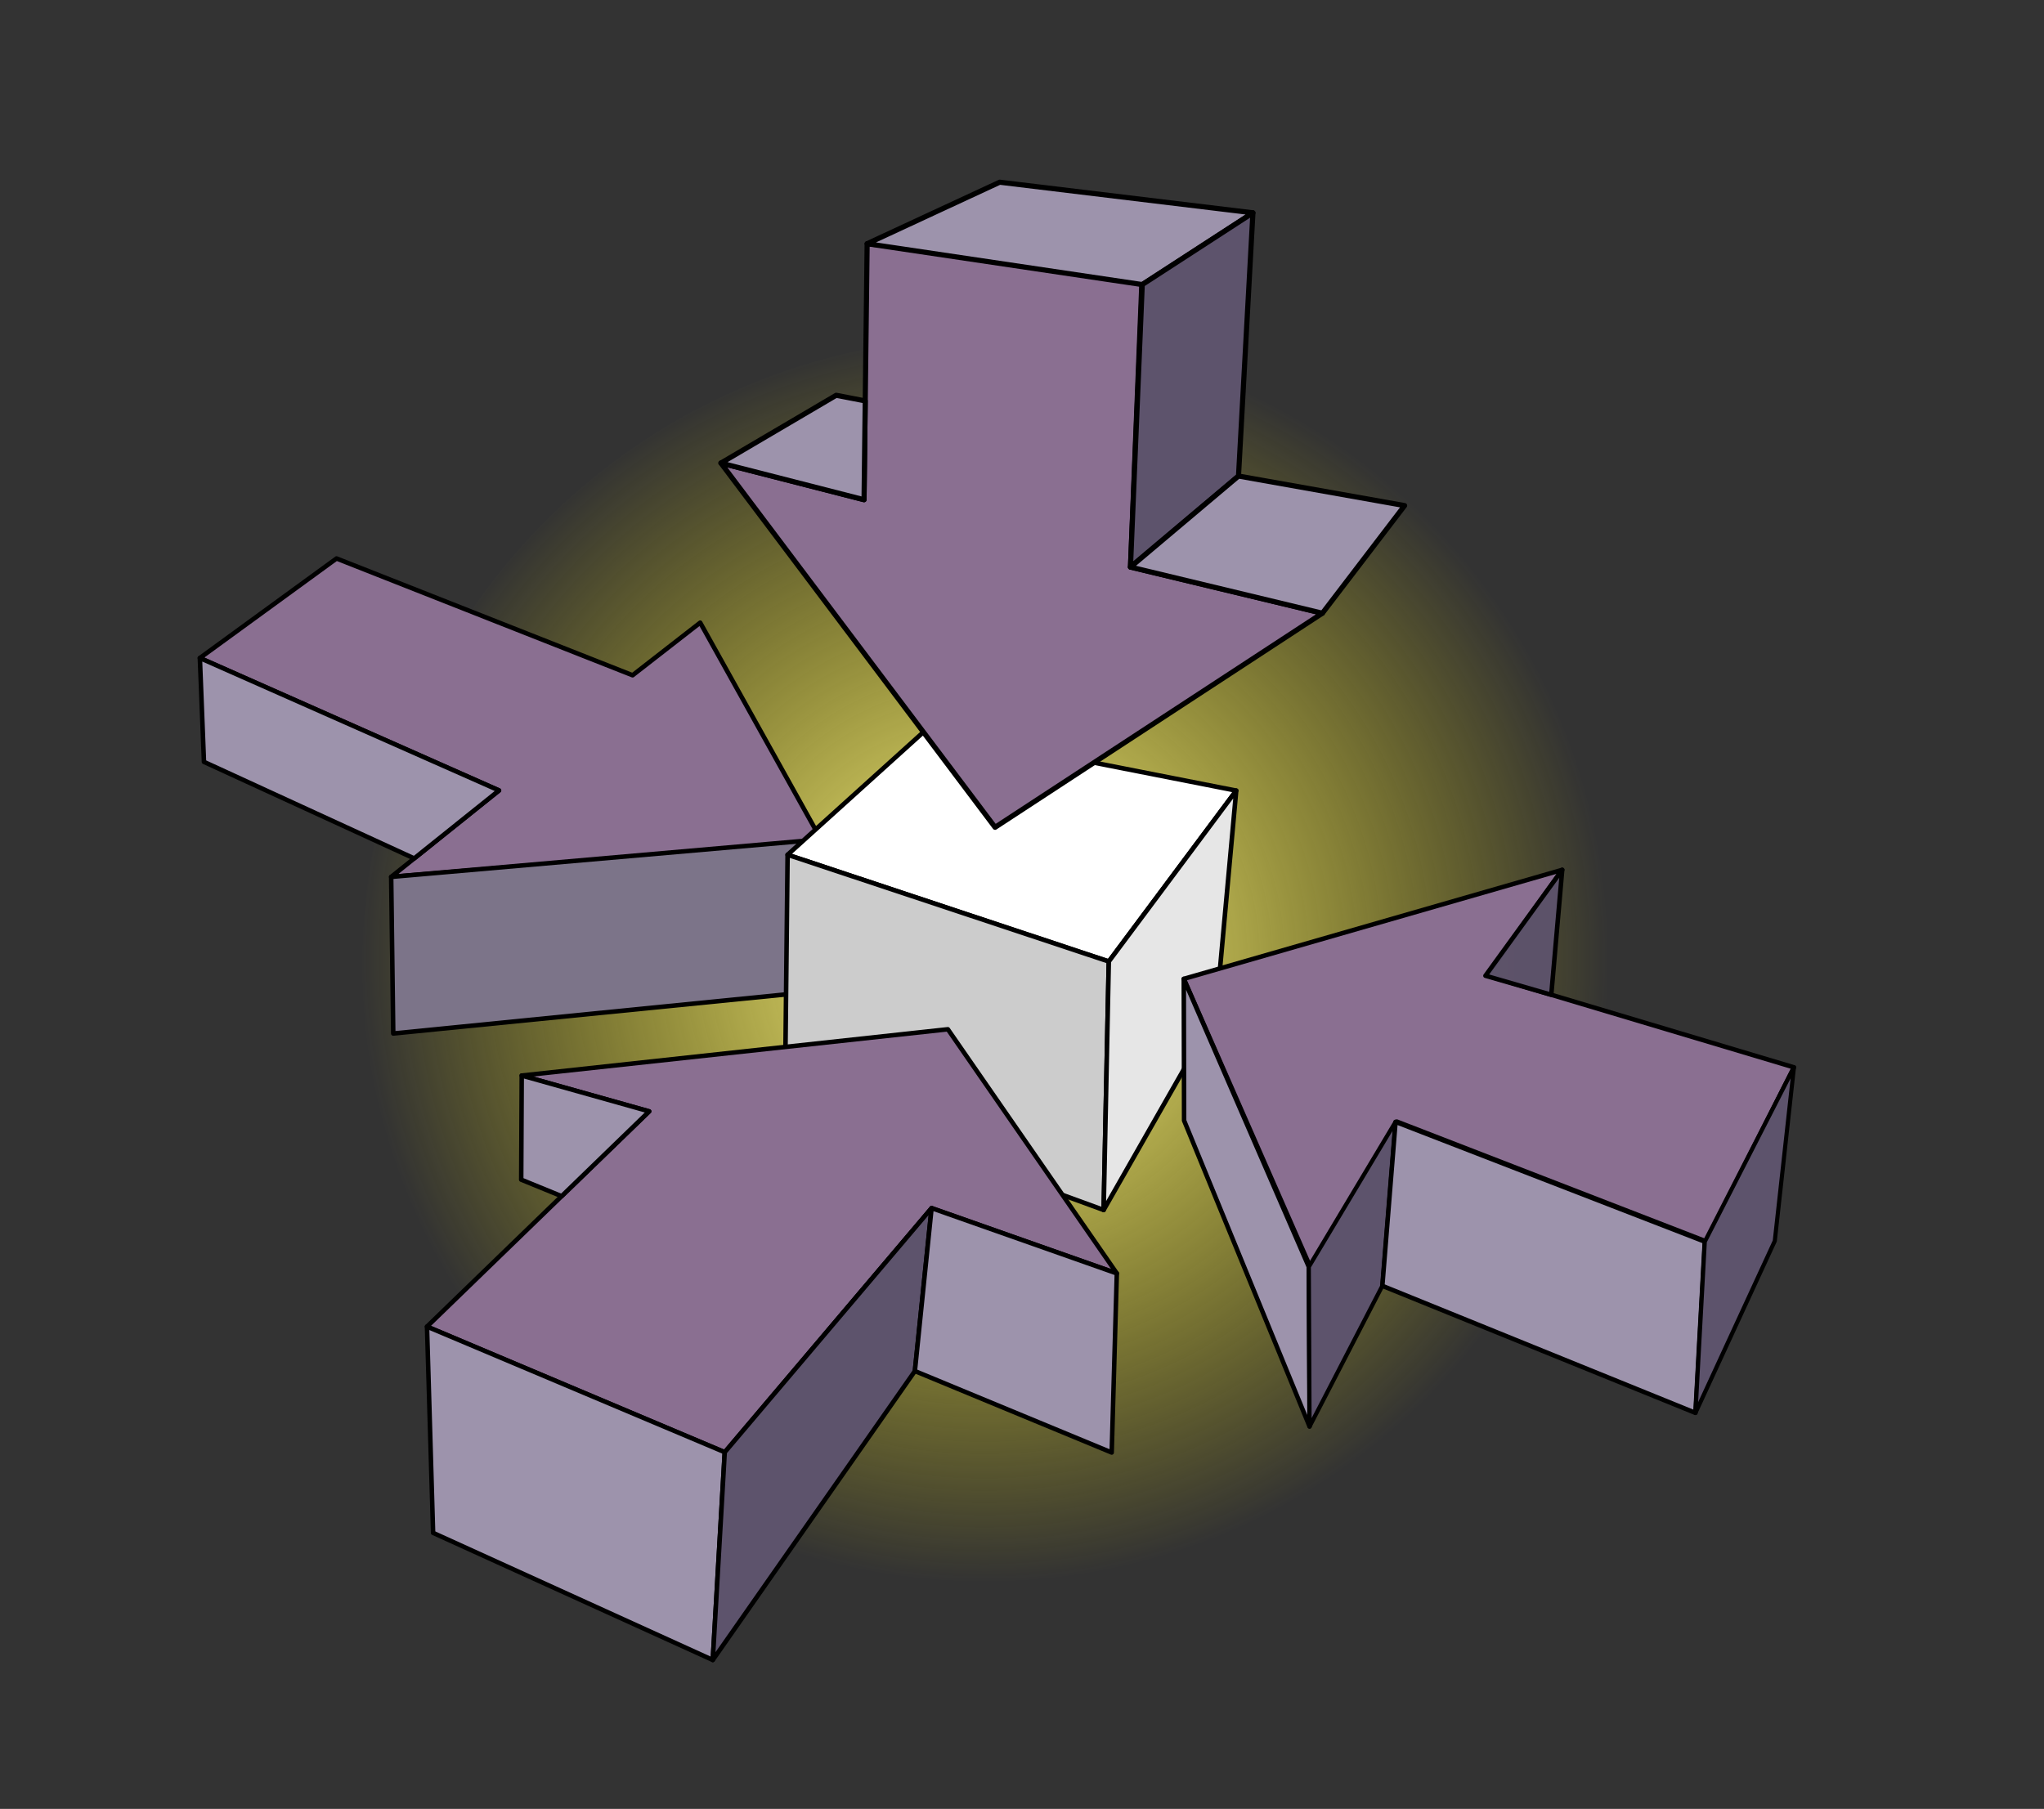 <?xml version="1.0" encoding="UTF-8" standalone="no"?>
<!-- Created with Inkscape (http://www.inkscape.org/) -->

<svg
   width="264.365mm"
   height="234.002mm"
   viewBox="0 0 264.365 234.002"
   version="1.1"
   id="svg10386"
   inkscape:version="1.2 (dc2aedaf03, 2022-05-15)"
   sodipodi:docname="4_fleches.svg"
   xmlns:inkscape="http://www.inkscape.org/namespaces/inkscape"
   xmlns:sodipodi="http://sodipodi.sourceforge.net/DTD/sodipodi-0.dtd"
   xmlns:xlink="http://www.w3.org/1999/xlink"
   xmlns="http://www.w3.org/2000/svg"
   xmlns:svg="http://www.w3.org/2000/svg">
  <rect x="0" y="0" width="264.365" height="234.002" fill="#333333" stroke="none"/>
  <sodipodi:namedview
     id="namedview10388"
     pagecolor="#ffffff"
     bordercolor="#000000"
     borderopacity="0.25"
     inkscape:showpageshadow="2"
     inkscape:pageopacity="0.0"
     inkscape:pagecheckerboard="0"
     inkscape:deskcolor="#d1d1d1"
     inkscape:document-units="mm"
     showgrid="false"
     inkscape:zoom="0.52314764"
     inkscape:cx="418.61988"
     inkscape:cy="561.0271"
     inkscape:window-width="1920"
     inkscape:window-height="1017"
     inkscape:window-x="-8"
     inkscape:window-y="-8"
     inkscape:window-maximized="1"
     inkscape:current-layer="layer1" />
  <defs
     id="defs10383">
    <radialGradient
       inkscape:collect="always"
       xlink:href="#linearGradient2590"
       id="radialGradient2592"
       cx="1440.705"
       cy="1533.031"
       fx="1440.705"
       fy="1533.031"
       r="832.461"
       gradientUnits="userSpaceOnUse"
       gradientTransform="matrix(0.097,0,0,0.097,-10.956,-24.438)" />
    <linearGradient
       inkscape:collect="always"
       id="linearGradient2590">
      <stop
         style="stop-color:#faf493;stop-opacity:1;"
         offset="0"
         id="stop2586" />
      <stop
         style="stop-color:#ffee00;stop-opacity:0;"
         offset="1"
         id="stop2588" />
    </linearGradient>
    <inkscape:path-effect
       effect="spiro"
       id="path-effect3905"
       is_visible="true"
       lpeversion="1" />
    <inkscape:path-effect
       effect="spiro"
       id="path-effect3909"
       is_visible="true"
       lpeversion="1" />
    <inkscape:path-effect
       effect="spiro"
       id="path-effect3814"
       is_visible="true"
       lpeversion="1" />
    <inkscape:path-effect
       effect="spiro"
       id="path-effect3818"
       is_visible="true"
       lpeversion="1" />
    <inkscape:path-effect
       effect="spiro"
       id="path-effect13849"
       is_visible="true"
       lpeversion="1" />
    <inkscape:path-effect
       effect="spiro"
       id="path-effect3822"
       is_visible="true"
       lpeversion="1" />
    <inkscape:path-effect
       effect="spiro"
       id="path-effect13853"
       is_visible="true"
       lpeversion="1" />
    <inkscape:path-effect
       effect="spiro"
       id="path-effect13857"
       is_visible="true"
       lpeversion="1" />
    <inkscape:path-effect
       effect="spiro"
       id="path-effect13861"
       is_visible="true"
       lpeversion="1" />
    <inkscape:path-effect
       effect="spiro"
       id="path-effect13865"
       is_visible="true"
       lpeversion="1" />
    <inkscape:path-effect
       effect="spiro"
       id="path-effect1102"
       is_visible="true"
       lpeversion="1" />
    <inkscape:path-effect
       effect="spiro"
       id="path-effect1106"
       is_visible="true"
       lpeversion="1" />
    <inkscape:path-effect
       effect="spiro"
       id="path-effect1110"
       is_visible="true"
       lpeversion="1" />
    <inkscape:path-effect
       effect="spiro"
       id="path-effect1134"
       is_visible="true"
       lpeversion="1" />
    <inkscape:path-effect
       effect="spiro"
       id="path-effect1138"
       is_visible="true"
       lpeversion="1" />
    <inkscape:path-effect
       effect="spiro"
       id="path-effect3573"
       is_visible="true"
       lpeversion="1" />
    <inkscape:path-effect
       effect="spiro"
       id="path-effect3585"
       is_visible="true"
       lpeversion="1" />
    <inkscape:path-effect
       effect="spiro"
       id="path-effect3589"
       is_visible="true"
       lpeversion="1" />
    <inkscape:path-effect
       effect="spiro"
       id="path-effect3593"
       is_visible="true"
       lpeversion="1" />
    <inkscape:path-effect
       effect="spiro"
       id="path-effect3597"
       is_visible="true"
       lpeversion="1" />
    <inkscape:path-effect
       effect="spiro"
       id="path-effect3601"
       is_visible="true"
       lpeversion="1" />
    <inkscape:path-effect
       effect="spiro"
       id="path-effect1192"
       is_visible="true"
       lpeversion="1" />
  </defs>
  <g
     inkscape:label="Calque 1"
     inkscape:groupmode="layer"
     id="layer1"
     transform="translate(-1.463,-0.293)">
    <circle
       style="fill:url(#radialGradient2592);fill-opacity:1;stroke:none;stroke-width:0.973;stroke-linecap:round;stroke-linejoin:round;stroke-miterlimit:43.3;stop-color:#000000"
       id="path2561"
       cx="129.46"
       cy="124.978"
       r="81.135" />
    <path
       style="fill:#8a6f91;fill-opacity:1;stroke:#000000;stroke-width:0.585;stroke-linecap:round;stroke-linejoin:round;stroke-miterlimit:43.3;stroke-dasharray:none;stop-color:#000000"
       d="M 107.774,109.118 92.024,80.841 83.28,87.646 44.99,72.54 27.314,85.415 66.006,102.547 52.057,113.728 Z"
       id="path3903"
       inkscape:path-effect="#path-effect3905"
       inkscape:original-d="m 107.77439,109.11762 c -1.54927,-7.9164 -12.255896,-22.346965 -15.750514,-28.276196 -2.829272,1.86594 -6.936886,5.041486 -8.743424,6.804259 -10.073746,-8.951012 -28.661685,-5.88711 -38.29008,-15.105502 -6.520173,5.538115 -10.823443,8.120359 -17.67621,12.874327 11.295316,8.288524 30.155501,5.910432 38.691445,17.132522 -3.758905,2.32502 -11.668206,8.84577 -13.948908,11.18056 15.143187,2.35861 40.954367,-7.57084 55.717691,-4.60997 z"
       sodipodi:nodetypes="cccccccc" />
    <path
       style="fill:#7c7489;fill-opacity:1;stroke:#000000;stroke-width:0.585;stroke-linecap:round;stroke-linejoin:round;stroke-miterlimit:43.3;stroke-dasharray:none;stop-color:#000000"
       d="m 52.057,113.728 0.267,20.261 55.489,-5.527 0.023,-19.602 -55.78,4.869 z"
       id="path3907"
       inkscape:path-effect="#path-effect3909"
       inkscape:original-d="m 52.056699,113.72759 c 0.144706,8.18033 -0.238764,12.45942 0.267433,20.26105 13.089783,-0.34483 47.601372,-11.12358 55.488798,-5.52748 8.96501,2.6571 -1.60991,-30.613776 0.0234,-19.60222 -16.914852,-0.83917 -38.847005,6.40539 -55.779864,4.86865 z"
       sodipodi:nodetypes="ccccc" />
    <path
       style="fill:#ffffff;fill-opacity:1;stroke:#000000;stroke-width:0.588;stroke-linecap:round;stroke-linejoin:round;stroke-miterlimit:43.3;stroke-dasharray:none;stop-color:#000000"
       d="m 103.329,110.866 17.915,-16.184 40.109,7.887 -16.481,22.105 z"
       id="path3812"
       inkscape:path-effect="#path-effect3814"
       inkscape:original-d="m 103.32874,110.86585 c 6.40579,-4.7831 11.61677,-11.70385 17.9148,-16.184301 12.88658,4.117792 27.44235,3.881963 40.10911,7.887301 -6.22738,6.77321 -10.77163,15.04009 -16.48072,22.10486 -13.86101,-3.63905 -28.55312,-7.33825 -41.54319,-13.80786 z"
       sodipodi:nodetypes="ccccc" />
    <path
       style="fill:#cccccc;fill-opacity:1;stroke:#000000;stroke-width:0.588;stroke-linecap:round;stroke-linejoin:round;stroke-miterlimit:43.3;stroke-dasharray:none;stop-color:#000000"
       d="m 103.329,110.866 -0.339,30.898 41.216,15.052 0.665,-32.141 z"
       id="path3816"
       inkscape:path-effect="#path-effect3818"
       inkscape:original-d="m 103.32874,110.86585 c 0.43396,3.2829 0.78723,41.26075 -0.33853,30.89764 6.79594,-1.05525 43.35075,13.57475 41.21648,15.05168 0.74622,-7.50721 0.31707,-26.3966 0.66524,-32.14146 -12.32387,-8.14109 -28.68426,-7.56769 -41.54319,-13.80786 z"
       sodipodi:nodetypes="ccccc" />
    <path
       style="fill:#8a6f91;fill-opacity:1;stroke:#000000;stroke-width:0.663;stroke-linecap:round;stroke-linejoin:round;stroke-miterlimit:43.3;stop-color:#000000"
       d="M 172.496,79.62 147.676,73.651 149.201,35.506 113.616,31.819 113.216,64.936 94.705,60.195 130.163,107.315 Z"
       id="path13847"
       inkscape:path-effect="#path-effect13849"
       inkscape:original-d="m 172.49617,79.620424 c -7.84696,-2.458652 -16.94633,-2.78037 -24.82017,-5.969619 0.10625,-12.243677 1.58797,-25.889219 1.52518,-38.144414 -10.75579,-3.009743 -24.07989,-1.568922 -35.58567,-3.686949 0.0998,12.055567 0.49155,21.080753 -0.39999,33.116486 -7.29307,-1.626122 -11.3289,-3.236593 -18.510542,-4.740964 10.396012,15.334552 26.684192,30.481996 35.458022,47.120446 16.35945,-7.391869 27.56276,-17.503675 42.33317,-27.694986 z"
       sodipodi:nodetypes="cccccccc" />
    <path
       style="fill:#e6e6e6;fill-opacity:1;stroke:#000000;stroke-width:0.588;stroke-linecap:round;stroke-linejoin:round;stroke-miterlimit:43.3;stroke-dasharray:none;stop-color:#000000"
       d="m 144.872,124.674 16.481,-22.105 -2.618,28.763 -14.528,25.484 z"
       id="path3820"
       inkscape:path-effect="#path-effect3822"
       inkscape:original-d="m 144.87193,124.67371 c 4.54858,-7.11614 10.82187,-16.92538 16.48072,-22.10486 -0.69335,7.16824 -4.6137,21.83509 -2.61777,28.76269 -5.40648,7.23301 -12.66668,17.98172 -14.52819,25.48363 0.64582,-7.96487 1.16252,-24.1497 0.66524,-32.14146 z"
       sodipodi:nodetypes="ccccc" />
    <path
       style="fill:#9d93ac;stroke:#000000;stroke-width:0.663;stroke-linecap:round;stroke-linejoin:round;stroke-miterlimit:43.3;stop-color:#000000"
       d="m 113.616,31.819 17.146,-7.956 32.751,3.959 -14.311,9.284 z"
       id="path13851"
       inkscape:path-effect="#path-effect13853"
       inkscape:original-d="m 113.61551,31.819442 c 4.49422,-3.133264 12.39395,-6.755663 17.14636,-7.956253 11.52669,0.857373 21.35199,2.18746 32.75061,3.959372 -3.77882,3.862483 -11.54075,8.249284 -14.3113,9.284356 -11.59602,-1.723476 -24.42497,-1.185013 -35.58567,-5.287475 z"
       sodipodi:nodetypes="ccccc" />
    <path
       style="fill:#5d536c;stroke:#000000;stroke-width:0.663;stroke-linecap:round;stroke-linejoin:round;stroke-miterlimit:43.3;stop-color:#000000"
       d="m 163.512,27.823 -1.865,34.052 -13.972,11.776 1.525,-36.544 z"
       id="path13855"
       inkscape:path-effect="#path-effect13857"
       inkscape:original-d="m 163.51248,27.822561 c -0.50175,11.372799 -1.86478,22.618214 -1.86478,34.05247 -4.85839,3.612131 -10.25176,7.881507 -13.9717,11.775774 1.51489,-11.304956 -1.22484,-27.560431 1.52518,-36.543888 5.47404,-2.828806 8.85745,-7.517363 14.3113,-9.284356 z"
       sodipodi:nodetypes="ccccc" />
    <path
       style="fill:#9d93ac;fill-opacity:1;stroke:#000000;stroke-width:0.663;stroke-linecap:round;stroke-linejoin:round;stroke-miterlimit:43.3;stop-color:#000000"
       d="M 172.496,79.62 183.132,65.696 161.648,61.875 147.676,73.651 Z"
       id="path13859"
       inkscape:path-effect="#path-effect13861"
       inkscape:original-d="m 172.49617,79.620424 c 1.35918,-3.974827 7.08278,-9.296303 10.63623,-13.924637 -7.46359,-1.567867 -14.49911,-2.701224 -21.4847,-3.820756 -4.61571,3.42844 -11.10597,9.157418 -13.9717,11.775774 8.26478,1.864455 16.95234,2.738822 24.82017,5.969619 z"
       sodipodi:nodetypes="ccccc" />
    <path
       style="fill:#9d93ac;fill-opacity:1;stroke:#000000;stroke-width:0.663;stroke-linecap:round;stroke-linejoin:round;stroke-miterlimit:43.3;stop-color:#000000"
       d="m 94.705,60.195 14.909,-8.768 3.755,0.727 -0.154,12.782 -18.511,-4.741 z"
       id="path13863"
       inkscape:path-effect="#path-effect13865"
       inkscape:original-d="m 94.704978,60.194964 c 5.062287,-2.594943 14.909452,-8.767999 14.909452,-8.767999 0,0 2.86227,0.933104 3.75547,0.726519 0.14255,4.244318 0.005,8.61645 -0.15436,12.782444 L 94.704996,60.194964 Z"
       sodipodi:nodetypes="cccccc" />
    <path
       style="fill:#8a6f91;fill-opacity:1;stroke:#000000;stroke-width:0.583;stroke-linecap:round;stroke-linejoin:round;stroke-miterlimit:43.3;stroke-dasharray:none;stop-color:#000000"
       d="m 56.691,171.904 28.736,-27.842 -16.486,-4.634 55.115,-5.987 21.855,31.582 -23.96,-8.446 -26.753,31.577 z"
       id="path1100"
       inkscape:path-effect="#path-effect1102"
       inkscape:original-d="m 56.691471,171.90432 c 10.656887,-8.71766 17.934254,-20.85256 28.735518,-27.84192 -5.094036,-1.72235 -12.514474,-3.53939 -16.485545,-4.63408 16.278477,-2.98515 99.776066,-15.59502 55.115396,-5.98736 9.04374,8.87954 11.024,25.34738 21.85464,31.58211 -8.15386,-2.09206 -16.31012,-5.29714 -23.96009,-8.446 C 111.3061,167.71782 103.72862,177.2033 95.198689,188.1539 81.541414,180.09698 71.945625,176.81627 56.691471,171.90432 Z"
       sodipodi:nodetypes="cccccccc" />
    <path
       style="fill:#9d93ac;stroke:#000000;stroke-width:0.583;stroke-linecap:round;stroke-linejoin:round;stroke-miterlimit:43.3;stroke-dasharray:none;stop-color:#000000"
       d="m 56.691,171.904 0.789,26.683 36.17,16.444 1.548,-26.878 z"
       id="path1104"
       inkscape:path-effect="#path-effect1106"
       inkscape:original-d="m 56.691471,171.90432 c 1.532309,8.62232 0.554328,18.02508 0.788977,26.68337 13.192736,8.34081 24.379447,10.91196 36.170283,16.44439 -0.379134,-9.7856 2.091179,-19.16487 1.547958,-26.87818 -12.650014,-8.93542 -24.349308,-9.36904 -38.507218,-16.24958 z"
       sodipodi:nodetypes="ccccc" />
    <path
       style="fill:#5d536c;fill-opacity:1;stroke:#000000;stroke-width:0.583;stroke-linecap:round;stroke-linejoin:round;stroke-miterlimit:43.3;stroke-dasharray:none;stop-color:#000000"
       d="m 95.199,188.154 26.753,-31.577 -2.159,21.078 -26.141,37.377 z"
       id="path1108"
       inkscape:path-effect="#path-effect1110"
       inkscape:original-d="m 95.198689,188.1539 c 9.970841,-11.5689 16.569591,-23.08759 26.752701,-31.57683 -0.36913,6.87681 -1.60246,14.60415 -2.15934,21.07761 -7.42737,16.14588 -17.29147,23.25824 -26.141319,37.3774 z"
       sodipodi:nodetypes="ccccc" />
    <path
       style="fill:#9d93ac;stroke:#000000;stroke-width:0.583;stroke-linecap:round;stroke-linejoin:round;stroke-miterlimit:43.3;stroke-dasharray:none;stop-color:#000000"
       d="m 121.951,156.577 -2.159,21.078 25.455,10.539 0.664,-23.17 z"
       id="path1132"
       inkscape:path-effect="#path-effect1134"
       inkscape:original-d="m 121.95139,156.57707 c 2.20792,6.6705 -1.22,18.1357 -2.15934,21.07761 8.30669,3.12452 17.71623,7.77698 25.45505,10.53884 0.1624,-6.36491 0.47625,-19.50192 0.66438,-23.17045 -6.82821,-6.02627 -15.46299,-6.81743 -23.96009,-8.446 z"
       sodipodi:nodetypes="ccccc" />
    <path
       style="fill:#9d93ac;stroke:#000000;stroke-width:0.583;stroke-linecap:round;stroke-linejoin:round;stroke-miterlimit:43.3;stroke-dasharray:none;stop-color:#000000"
       d="m 68.941,139.428 -0.066,13.467 5.227,2.139 11.324,-10.972 -16.486,-4.634 z"
       id="path1136"
       inkscape:path-effect="#path-effect1138"
       inkscape:original-d="m 68.941444,139.42832 c 2.537226,7.63445 3.487394,8.93855 -0.06582,13.46672 1.816932,-1.28696 5.22711,2.13942 5.22711,2.13942 0,0 9.220896,-9.87714 11.324202,-10.97206 -6.023742,-2.39476 -11.42145,-4.48217 -16.485544,-4.63408 z"
       sodipodi:nodetypes="ccccc" />
    <path
       style="fill:#8a6f91;fill-opacity:0.999;stroke:#000000;stroke-width:0.583;stroke-linecap:round;stroke-linejoin:round;stroke-miterlimit:43.3;stroke-dasharray:none;stop-color:#000000"
       d="M 222.129,160.882 182.132,145.388 170.914,164.146 154.569,126.92 l 48.948,-14.103 -9.758,13.667 39.726,11.881 z"
       id="path3571"
       inkscape:path-effect="#path-effect3573"
       inkscape:original-d="m 222.12859,160.88152 c -12.9875,-5.26505 -26.81947,-10.31274 -39.99693,-15.49368 -4.01135,4.82908 -6.18248,13.08993 -11.21764,18.75852 C 163.9462,155.946 158.67661,138.04247 154.5692,126.92 c 14.71336,-3.06935 35.20674,-12.22886 48.94799,-14.10262 -3.04719,4.35194 -6.71378,9.37239 -9.75845,13.66663 13.01672,5.26177 26.4527,7.52806 39.72587,11.88107 -2.74449,5.20481 -7.21619,18.39436 -11.35602,22.51644 z"
       sodipodi:nodetypes="cccccccc" />
    <path
       style="fill:#9d93ac;fill-opacity:1;stroke:#000000;stroke-width:0.583;stroke-linecap:round;stroke-linejoin:round;stroke-miterlimit:43.3;stroke-dasharray:none;stop-color:#000000"
       d="m 154.569,126.92 0.042,18.331 16.229,39.579 -0.099,-20.653 L 154.569,126.92 Z"
       id="path3583"
       inkscape:path-effect="#path-effect3585"
       inkscape:original-d="m 154.5692,126.92 0.0422,18.33128 c 0,0 13.35947,25.74581 16.22873,39.5792 -0.1097,-5.36091 -1.01491,-15.99244 -0.099,-20.65301 C 165.2369,151.59673 154.56926,126.92 154.56926,126.92 Z"
       sodipodi:nodetypes="ccccc" />
    <path
       style="fill:#5d536c;fill-opacity:1;stroke:#000000;stroke-width:0.534;stroke-linecap:round;stroke-linejoin:round;stroke-miterlimit:43.3;stroke-dasharray:none;stop-color:#000000"
       d="m 170.741,164.177 11.218,-18.758 -1.708,21.212 -9.411,18.199 -0.099,-20.653 z"
       id="path3587"
       inkscape:path-effect="#path-effect3589"
       inkscape:original-d="m 170.74102,164.17747 c 3.72336,-5.18982 9.25823,-14.81713 11.21762,-18.75849 -0.26624,5.23437 -1.23784,16.09736 -1.70758,21.21241 -3.15712,6.64215 -5.91289,12.73498 -9.411,18.19909 0.93571,-5.47822 -0.0551,-15.10554 -0.099,-20.65301 z"
       sodipodi:nodetypes="ccccc" />
    <path
       style="fill:#9d93ac;fill-opacity:1;stroke:#000000;stroke-width:0.583;stroke-linecap:round;stroke-linejoin:round;stroke-miterlimit:43.3;stroke-dasharray:none;stop-color:#000000"
       d="m 181.959,145.419 -1.708,21.212 40.496,16.434 1.208,-22.152 z"
       id="path3591"
       inkscape:path-effect="#path-effect3593"
       inkscape:original-d="m 181.95864,145.41898 c -0.44345,4.63998 -0.31714,17.82644 -1.70758,21.21238 12.86449,5.59506 26.52152,14.48983 40.49613,16.43351 0.2906,-6.77335 1.86282,-16.94295 1.20839,-22.15221 -13.22429,-4.4721 -26.32689,-12.46542 -39.99694,-15.49368 z"
       sodipodi:nodetypes="ccccc" />
    <path
       style="fill:#5d536c;fill-opacity:1;stroke:#000000;stroke-width:0.534;stroke-linecap:round;stroke-linejoin:round;stroke-miterlimit:43.3;stop-color:#000000"
       d="m 221.956,160.913 11.529,-22.548 -2.475,22.46 -10.262,22.24 z"
       id="path3595"
       inkscape:path-effect="#path-effect3597"
       inkscape:original-d="m 221.95558,160.91266 c 3.25139,-6.8129 11.47161,-15.42734 11.52903,-22.54758 -1.03294,6.2329 -1.72705,16.19423 -2.47503,22.46001 -2.83603,9.09121 -6.16561,13.88262 -10.26239,22.23978 0.80994,-7.56221 -0.32895,-14.79327 1.20839,-22.15221 z"
       sodipodi:nodetypes="ccccc" />
    <path
       style="fill:#5d536c;fill-opacity:0.957;stroke:#000000;stroke-width:0.583;stroke-linecap:round;stroke-linejoin:round;stroke-miterlimit:43.3;stroke-dasharray:none;stop-color:#000000"
       d="m 203.517,112.817 -1.416,16.162 -8.516,-2.464 z"
       id="path3599"
       inkscape:path-effect="#path-effect3601"
       inkscape:original-d="m 203.51719,112.81738 c -0.81567,4.02584 -1.41587,16.1617 -1.41587,16.1617 -2.09889,5.0865 -3.85942,-1.04586 -8.51559,-2.46395 3.68609,-5.20046 6.50781,-8.33245 9.93146,-13.69775 z"
       sodipodi:nodetypes="cccc" />
    <path
       style="fill:#9d93ac;fill-opacity:1;stroke:#000000;stroke-width:0.585;stroke-linecap:round;stroke-linejoin:round;stroke-miterlimit:43.3;stroke-dasharray:none;stop-color:#000000"
       d="m 27.314,85.415 0.53,13.436 27.192,12.489 10.97,-8.793 z"
       id="path1190"
       inkscape:path-effect="#path-effect1192"
       inkscape:original-d="m 27.314162,85.414508 c 0.903162,4.285777 0.322523,9.057845 0.529556,13.436326 7.52577,3.770606 21.549228,10.790716 27.191958,12.488986 4.169823,-3.39118 7.73731,-7.09165 10.969931,-8.79279 C 52.990196,96.515741 41.272014,89.182606 27.314162,85.414508 Z"
       sodipodi:nodetypes="ccccc" />
  </g>
</svg>
